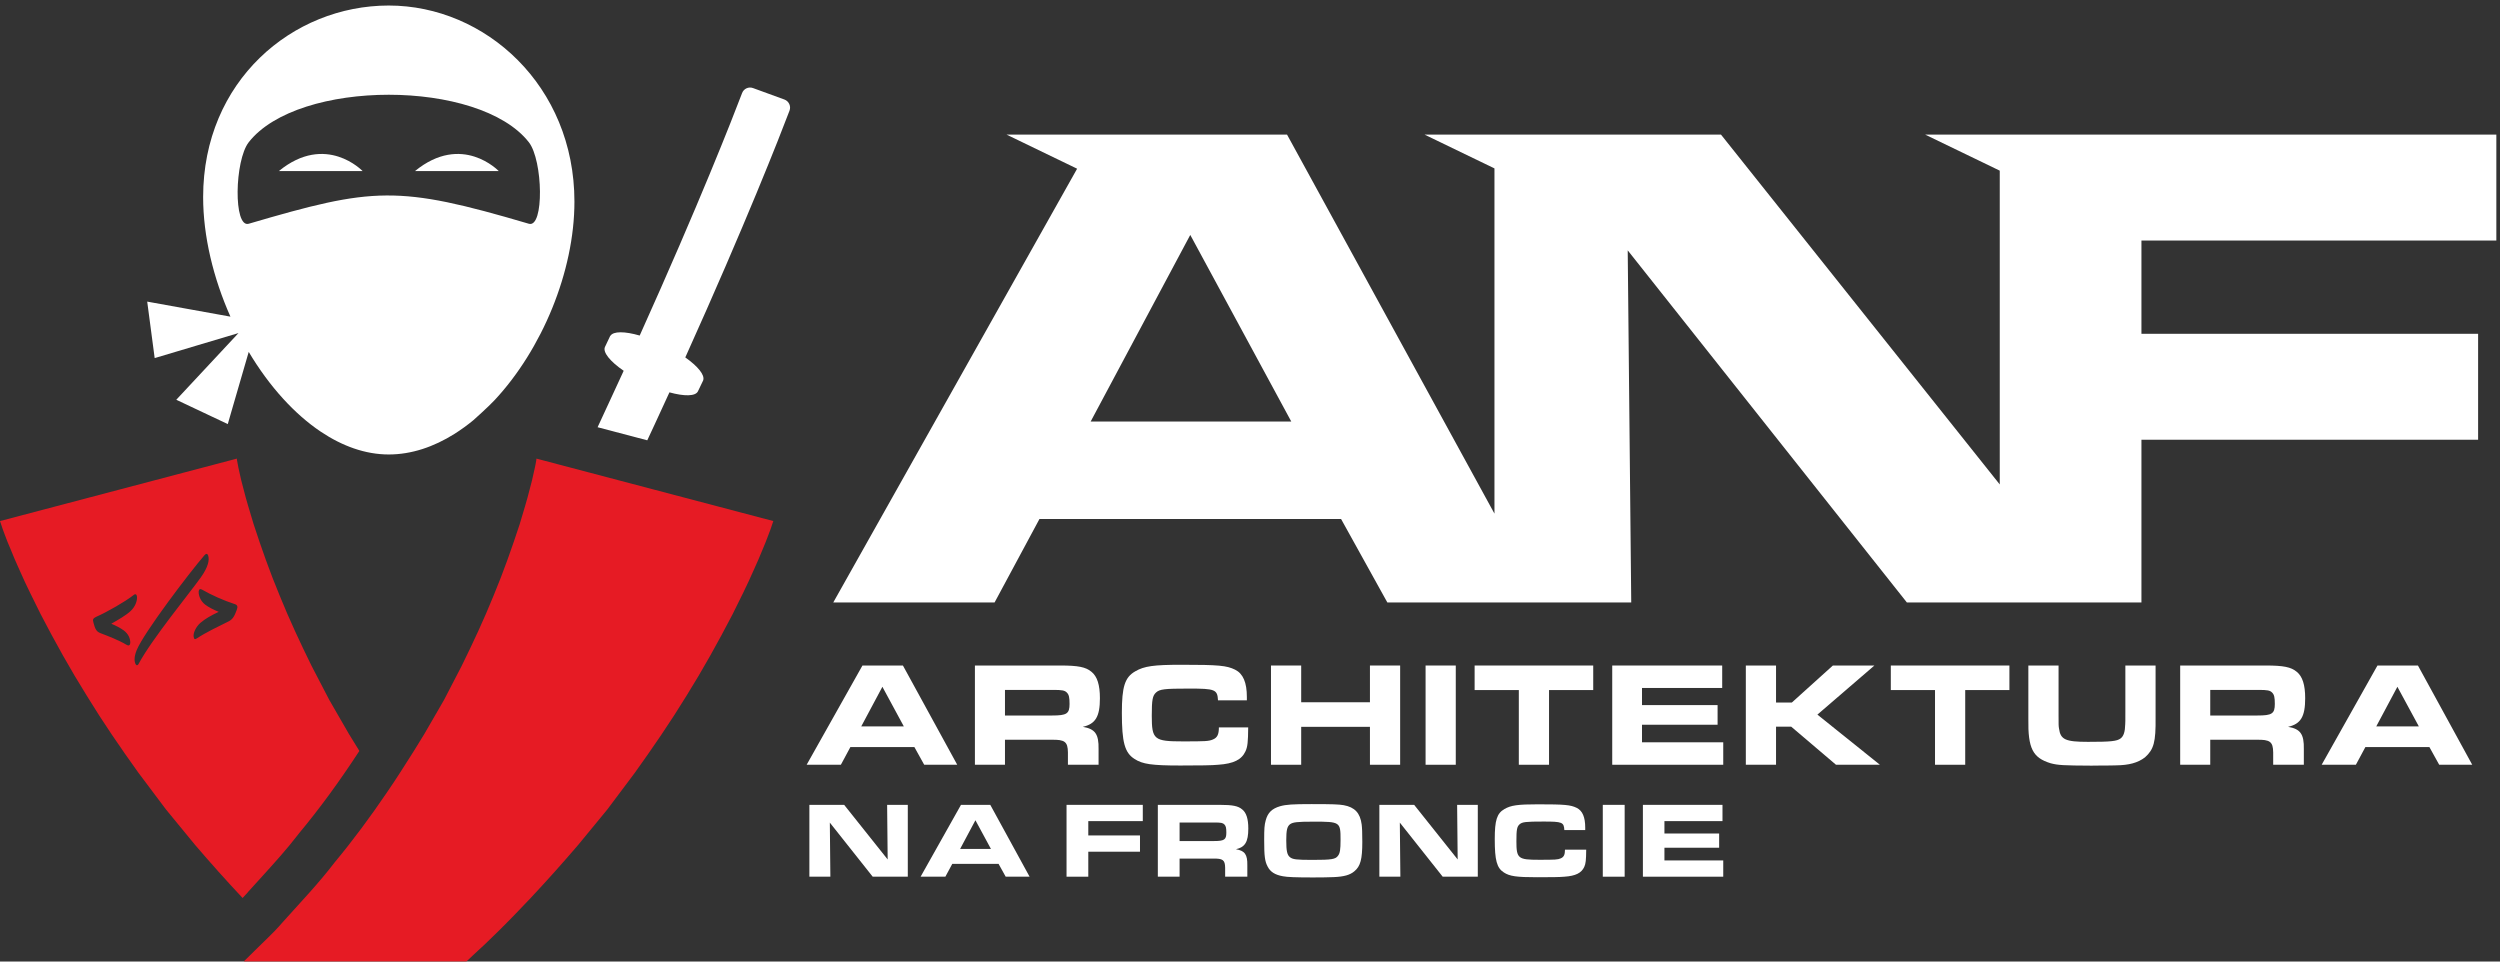 <?xml version="1.0" encoding="UTF-8"?>
<svg width="208px" height="80px" viewBox="0 0 208 80" version="1.1" xmlns="http://www.w3.org/2000/svg" xmlns:xlink="http://www.w3.org/1999/xlink">
    <rect x="0" y="0" width="208" height="80" fill="#333333" stroke="none"/>
    <title>Logos/ANF_White</title>
    <g id="Logos/ANF_White" stroke="none" stroke-width="1" fill="none" fill-rule="evenodd">
        <path d="M177.676,11.201 L172.583,11.201 L166.472,11.201 L166.38,11.201 L160.177,11.201 L166.38,14.199 L166.38,40.306 L143.188,11.201 L130.932,11.201 L124.339,11.201 L118.526,11.201 L124.339,14.011 L124.339,42.734 L107.083,11.201 L96.155,11.201 L91.211,11.201 L83.748,11.201 L89.616,14.037 L69.327,50.125 L82.749,50.125 L86.483,43.18 L111.577,43.18 L115.427,50.125 L124.339,50.125 L128.383,50.125 L135.719,50.125 L135.426,20.83 L158.652,50.125 L166.38,50.125 L177.676,50.125 L178.168,50.125 L178.168,36.586 L206.179,36.586 L206.179,27.774 L178.168,27.774 L178.168,20.013 L207.696,20.013 L207.696,11.201 L177.676,11.201 Z M99.03,19.546 L107.433,35.069 L90.744,35.069 L99.03,19.546 Z" id="Fill-1" fill="#FFFFFF"></path>
        <path d="M75.197,60.434 L73.415,57.141 L71.657,60.434 L75.197,60.434 Z M71.756,55.371 L75.123,55.371 L79.642,63.628 L76.894,63.628 L76.076,62.154 L70.753,62.154 L69.961,63.628 L67.113,63.628 L71.756,55.371 Z" id="Fill-2" fill="#FFFFFF"></path>
        <path d="M87.539,59.53 C88.752,59.53 88.987,59.382 88.987,58.565 C88.987,58.032 88.938,57.809 88.776,57.636 C88.591,57.438 88.38,57.4 87.625,57.4 L83.614,57.4 L83.614,59.53 L87.539,59.53 Z M81.113,55.371 L88.232,55.371 C89.693,55.371 90.337,55.495 90.806,55.89 C91.289,56.274 91.513,56.98 91.513,58.094 C91.513,59.629 91.141,60.236 90.089,60.472 C91.116,60.645 91.426,61.078 91.401,62.329 L91.401,63.628 L88.851,63.628 L88.851,62.6 C88.838,61.709 88.591,61.524 87.464,61.548 L83.614,61.548 L83.614,63.628 L81.113,63.628 L81.113,55.371 Z" id="Fill-3" fill="#FFFFFF"></path>
        <path d="M103.85,60.521 C103.838,61.721 103.801,62.13 103.627,62.502 C103.305,63.208 102.637,63.541 101.349,63.628 C100.842,63.678 99.852,63.691 98.205,63.691 C95.828,63.691 95.06,63.578 94.392,63.145 C93.574,62.625 93.339,61.758 93.339,59.307 C93.339,57.129 93.587,56.348 94.454,55.854 C95.196,55.419 95.988,55.309 98.304,55.309 C101.387,55.309 102.055,55.371 102.76,55.717 C103.429,56.051 103.739,56.782 103.739,57.995 L103.739,58.268 L101.337,58.268 C101.288,57.364 101.101,57.29 98.923,57.29 C96.867,57.29 96.496,57.339 96.187,57.612 C95.89,57.884 95.828,58.218 95.828,59.555 C95.828,61.536 96.014,61.684 98.427,61.684 C100.297,61.684 100.569,61.672 100.916,61.524 C101.275,61.375 101.411,61.115 101.411,60.521 L103.85,60.521 Z" id="Fill-5" fill="#FFFFFF"></path>
        <polygon id="Fill-7" fill="#FFFFFF" points="105.746 55.371 108.259 55.371 108.259 58.428 113.979 58.428 113.979 55.371 116.492 55.371 116.492 63.628 113.979 63.628 113.979 60.472 108.259 60.472 108.259 63.628 105.746 63.628"></polygon>
        <polygon id="Fill-9" fill="#FFFFFF" points="118.608 63.628 121.12 63.628 121.12 55.371 118.608 55.371"></polygon>
        <polygon id="Fill-11" fill="#FFFFFF" points="126.366 57.413 122.688 57.413 122.688 55.371 132.556 55.371 132.556 57.413 128.879 57.413 128.879 63.628 126.366 63.628"></polygon>
        <polygon id="Fill-12" fill="#FFFFFF" points="143.287 55.371 143.287 57.239 136.614 57.239 136.614 58.664 142.903 58.664 142.903 60.298 136.614 60.298 136.614 61.759 143.374 61.759 143.374 63.628 134.138 63.628 134.138 55.371"></polygon>
        <polygon id="Fill-13" fill="#FFFFFF" points="145.253 55.371 147.766 55.371 147.766 58.453 149.078 58.453 152.495 55.371 155.95 55.371 151.208 59.456 156.408 63.628 152.755 63.628 149.029 60.459 147.766 60.459 147.766 63.628 145.253 63.628"></polygon>
        <polygon id="Fill-14" fill="#FFFFFF" points="160.993 57.413 157.316 57.413 157.316 55.371 167.183 55.371 167.183 57.413 163.506 57.413 163.506 63.628 160.993 63.628"></polygon>
        <path d="M171.272,55.371 L171.272,58.961 L171.272,59.456 C171.272,60.36 171.272,60.385 171.309,60.608 C171.433,61.536 171.841,61.722 173.723,61.722 C175.605,61.722 176.125,61.672 176.435,61.437 C176.682,61.251 176.806,60.892 176.818,60.261 C176.83,60.075 176.83,60.075 176.83,59.159 L176.83,55.371 L179.344,55.371 L179.344,59.703 C179.369,61.747 179.195,62.353 178.465,63.009 C177.871,63.468 177.128,63.665 176.051,63.678 C175.667,63.691 175.444,63.691 174.949,63.691 L174.008,63.702 C171.68,63.691 171.223,63.665 170.616,63.504 C169.118,63.046 168.722,62.266 168.759,59.815 L168.759,55.371 L171.272,55.371 Z" id="Fill-15" fill="#FFFFFF"></path>
        <path d="M187.817,59.53 C189.03,59.53 189.265,59.382 189.265,58.565 C189.265,58.032 189.216,57.809 189.054,57.636 C188.869,57.438 188.658,57.4 187.903,57.4 L183.892,57.4 L183.892,59.53 L187.817,59.53 Z M181.391,55.371 L188.51,55.371 C189.971,55.371 190.615,55.495 191.084,55.89 C191.568,56.274 191.791,56.98 191.791,58.094 C191.791,59.629 191.42,60.236 190.367,60.472 C191.394,60.645 191.704,61.078 191.679,62.329 L191.679,63.628 L189.129,63.628 L189.129,62.6 C189.117,61.709 188.869,61.524 187.742,61.548 L183.892,61.548 L183.892,63.628 L181.391,63.628 L181.391,55.371 Z" id="Fill-16" fill="#FFFFFF"></path>
        <path d="M201.246,60.434 L199.463,57.141 L197.706,60.434 L201.246,60.434 Z M197.805,55.371 L201.172,55.371 L205.69,63.628 L202.942,63.628 L202.125,62.154 L196.801,62.154 L196.009,63.628 L193.162,63.628 L197.805,55.371 Z" id="Fill-17" fill="#FFFFFF"></path>
        <polygon id="Fill-18" fill="#FFFFFF" points="67.34 66.964 70.234 66.964 73.854 71.507 73.809 66.964 75.529 66.964 75.529 72.941 72.609 72.941 69.042 68.442 69.087 72.941 67.34 72.941"></polygon>
        <path d="M82.445,70.629 L81.155,68.245 L79.883,70.629 L82.445,70.629 Z M79.954,66.964 L82.392,66.964 L85.662,72.941 L83.673,72.941 L83.081,71.874 L79.229,71.874 L78.655,72.941 L76.594,72.941 L79.954,66.964 Z" id="Fill-19" fill="#FFFFFF"></path>
        <polygon id="Fill-20" fill="#FFFFFF" points="88.736 66.964 95.08 66.964 95.08 68.317 90.546 68.317 90.546 69.509 94.847 69.509 94.847 70.862 90.546 70.862 90.546 72.941 88.736 72.941"></polygon>
        <path d="M100.982,69.975 C101.86,69.975 102.031,69.867 102.031,69.276 C102.031,68.89 101.995,68.729 101.878,68.604 C101.744,68.461 101.591,68.433 101.045,68.433 L98.142,68.433 L98.142,69.975 L100.982,69.975 Z M96.332,66.964 L101.484,66.964 C102.542,66.964 103.007,67.053 103.348,67.341 C103.697,67.618 103.859,68.129 103.859,68.936 C103.859,70.046 103.59,70.485 102.829,70.656 C103.572,70.782 103.796,71.095 103.778,72 L103.778,72.941 L101.932,72.941 L101.932,72.197 C101.923,71.552 101.744,71.418 100.928,71.435 L98.142,71.435 L98.142,72.941 L96.332,72.941 L96.332,66.964 Z" id="Fill-21" fill="#FFFFFF"></path>
        <path d="M107.331,68.577 C107.09,68.765 107.017,69.061 107.017,69.921 C107.017,70.799 107.09,71.122 107.314,71.31 C107.555,71.507 107.851,71.543 109.222,71.543 C110.79,71.543 111.113,71.49 111.319,71.203 C111.489,70.987 111.534,70.683 111.534,69.885 C111.534,68.38 111.507,68.362 109.267,68.362 C107.932,68.362 107.565,68.406 107.331,68.577 M111.794,66.991 C112.717,67.161 113.165,67.636 113.291,68.594 C113.326,68.837 113.344,69.321 113.344,70.046 C113.344,71.49 113.192,72.072 112.681,72.493 C112.322,72.798 111.821,72.941 110.951,72.976 C110.629,72.994 109.831,73.004 109.249,73.004 C107.824,73.004 107.098,72.976 106.74,72.905 C106.077,72.788 105.691,72.538 105.467,72.098 C105.234,71.659 105.18,71.221 105.18,69.912 C105.18,68.909 105.199,68.657 105.307,68.254 C105.476,67.618 105.826,67.278 106.498,67.08 C106.999,66.937 107.546,66.901 109.124,66.901 C110.844,66.901 111.372,66.919 111.794,66.991" id="Fill-22" fill="#FFFFFF"></path>
        <polygon id="Fill-23" fill="#FFFFFF" points="114.763 66.964 117.658 66.964 121.278 71.507 121.233 66.964 122.953 66.964 122.953 72.941 120.032 72.941 116.466 68.442 116.511 72.941 114.763 72.941"></polygon>
        <path d="M131.972,70.692 C131.963,71.561 131.936,71.857 131.81,72.126 C131.577,72.636 131.093,72.878 130.161,72.941 C129.794,72.977 129.078,72.986 127.885,72.986 C126.165,72.986 125.609,72.905 125.125,72.591 C124.534,72.215 124.364,71.587 124.364,69.813 C124.364,68.236 124.543,67.672 125.17,67.313 C125.708,67 126.281,66.919 127.958,66.919 C130.188,66.919 130.672,66.964 131.183,67.215 C131.667,67.457 131.891,67.985 131.891,68.864 L131.891,69.061 L130.153,69.061 C130.117,68.406 129.982,68.353 128.405,68.353 C126.918,68.353 126.649,68.389 126.425,68.586 C126.21,68.784 126.165,69.025 126.165,69.993 C126.165,71.427 126.3,71.534 128.047,71.534 C129.399,71.534 129.597,71.525 129.848,71.418 C130.107,71.31 130.206,71.122 130.206,70.692 L131.972,70.692 Z" id="Fill-24" fill="#FFFFFF"></path>
        <polygon id="Fill-25" fill="#FFFFFF" points="133.352 72.941 135.171 72.941 135.171 66.964 133.352 66.964"></polygon>
        <polygon id="Fill-26" fill="#FFFFFF" points="143.311 66.964 143.311 68.317 138.481 68.317 138.481 69.348 143.033 69.348 143.033 70.531 138.481 70.531 138.481 71.588 143.374 71.588 143.374 72.941 136.689 72.941 136.689 66.964"></polygon>
        <path d="M65.687,9.209 C64.869,11.361 62.06,18.557 57.016,29.738 C58.06,30.474 58.657,31.2 58.506,31.637 L58.51,31.637 L58.069,32.556 C57.867,32.98 56.929,32.984 55.697,32.644 C55.301,33.512 54.892,34.4 54.469,35.311 C54.267,35.743 54.06,36.184 53.853,36.634 L49.72,35.545 C50.037,34.86 50.349,34.193 50.648,33.54 C51.076,32.621 51.49,31.729 51.89,30.85 C50.768,30.078 50.124,29.301 50.336,28.86 L50.772,27.94 L50.782,27.945 C51.025,27.545 51.982,27.559 53.223,27.917 C58.188,16.897 60.942,9.849 61.742,7.743 C61.88,7.375 62.29,7.191 62.657,7.329 L65.264,8.28 C65.637,8.418 65.83,8.837 65.687,9.209" id="Fill-27" fill="#FFFFFF"></path>
        <path d="M23.197,14.235 L30.171,14.235 C30.171,14.235 27.12,11.026 23.197,14.235" id="Fill-28" fill="#FFFFFF"></path>
        <path d="M34.523,14.235 L41.497,14.235 C41.497,14.235 38.445,11.026 34.523,14.235" id="Fill-29" fill="#FFFFFF"></path>
        <path d="M19.696,50.749 C19.503,51.287 19.351,51.531 19.016,51.701 C18.202,52.106 17.154,52.602 16.386,53.108 C16.202,53.232 16.147,53.182 16.11,52.961 C16.065,52.671 16.294,52.161 16.666,51.83 C17.066,51.481 17.596,51.186 18.197,50.906 C17.747,50.722 17.324,50.501 17.081,50.313 C16.671,50.005 16.519,49.532 16.529,49.237 C16.543,49.007 16.662,48.961 16.828,49.067 C17.581,49.503 18.649,49.977 19.494,50.248 C19.761,50.326 19.807,50.46 19.696,50.749 M11.522,55.255 C11.467,55.361 11.356,55.398 11.278,55.251 C11.154,54.998 11.159,54.602 11.384,54.064 C12.009,52.584 15.701,47.72 17.016,46.189 C17.154,46.037 17.269,46.051 17.324,46.235 C17.434,46.593 17.324,47.172 16.717,48.028 C15.835,49.278 12.598,53.214 11.522,55.255 M10.303,52.455 C10.694,52.75 10.855,53.154 10.837,53.503 C10.818,53.697 10.703,53.756 10.533,53.651 C9.908,53.274 9.007,52.924 8.34,52.671 C8.014,52.547 7.908,52.313 7.774,51.802 C7.696,51.531 7.738,51.444 8.023,51.31 C8.873,50.938 10.446,50.041 11.108,49.513 C11.269,49.375 11.379,49.453 11.397,49.641 C11.43,49.968 11.264,50.474 10.864,50.841 C10.496,51.186 9.853,51.559 9.26,51.894 C9.66,52.064 10.004,52.239 10.303,52.455 M29.025,61.058 L27.407,58.253 L25.917,55.389 C24.97,53.462 24.064,51.522 23.269,49.554 C22.45,47.591 21.752,45.605 21.108,43.633 C20.818,42.648 20.496,41.655 20.262,40.694 L20.073,39.973 L19.917,39.278 C19.866,39.053 19.807,38.805 19.78,38.616 C19.747,38.437 19.692,38.179 19.71,38.156 L-0,43.352 C0.18,43.926 0.294,44.207 0.432,44.579 C0.566,44.952 0.699,45.26 0.837,45.587 L1.237,46.556 L1.65,47.485 C2.197,48.74 2.795,49.903 3.38,51.094 C4.589,53.425 5.853,55.697 7.223,57.886 C8.565,60.088 10.018,62.202 11.508,64.281 L13.807,67.343 L16.225,70.29 C17.517,71.798 18.832,73.274 20.184,74.713 C20.336,74.556 20.478,74.405 20.607,74.253 L20.634,74.216 L20.666,74.179 C21.007,73.802 21.352,73.425 21.692,73.048 C22.809,71.816 23.866,70.653 24.8,69.435 L24.85,69.37 L24.901,69.306 C26.565,67.306 28.197,65.085 29.899,62.478 C29.605,62.005 29.315,61.531 29.025,61.058" id="Fill-30" fill="#E61B24"></path>
        <path d="M64.34,43.352 C64.161,43.927 64.041,44.207 63.903,44.579 C63.77,44.951 63.637,45.26 63.503,45.586 L63.099,46.556 L62.685,47.485 C62.138,48.74 61.545,49.904 60.956,51.094 C59.747,53.425 58.483,55.697 57.117,57.885 C55.77,60.087 54.317,62.202 52.828,64.281 L50.533,67.343 L48.11,70.29 C46.818,71.798 45.503,73.274 44.152,74.713 C43.715,75.181 43.274,75.641 42.828,76.097 C42.386,76.556 41.936,77.007 41.48,77.458 C40.772,78.161 40.051,78.851 39.315,79.517 C39.149,79.683 38.979,79.835 38.809,79.986 L20.289,79.986 L21.195,79.094 C21.297,78.993 21.393,78.897 21.494,78.8 C21.949,78.354 22.409,77.917 22.855,77.458 C23.081,77.223 23.306,76.979 23.517,76.731 C24.989,75.085 26.506,73.504 27.839,71.756 C29.384,69.899 30.818,67.954 32.17,65.963 C32.561,65.398 32.938,64.823 33.31,64.248 C33.692,63.66 34.069,63.071 34.437,62.478 C34.731,62.005 35.02,61.531 35.31,61.058 L36.933,58.253 L38.418,55.389 C39.366,53.462 40.271,51.522 41.067,49.554 C41.885,47.591 42.584,45.605 43.232,43.632 C43.522,42.648 43.839,41.655 44.074,40.694 L44.262,39.973 L44.418,39.278 C44.469,39.053 44.529,38.805 44.561,38.616 C44.593,38.437 44.644,38.179 44.63,38.156 L64.34,43.352 Z" id="Fill-31" fill="#E61B24"></path>
        <path d="M44,18.616 C33.071,15.393 31.08,15.568 20.694,18.616 C19.407,18.993 19.517,13.342 20.694,11.835 C24.814,6.566 39.88,6.566 44,11.835 C45.177,13.342 45.287,18.993 44,18.616 M32.345,0.46 C24.322,0.46 16.901,6.749 16.901,16.396 C16.901,19.651 17.747,23.14 19.172,26.345 L12.248,25.094 L12.869,29.793 L19.83,27.715 C19.83,27.72 19.834,27.72 19.834,27.72 L14.667,33.26 L17.664,34.676 L18.952,35.283 L19.227,34.327 L20.694,29.278 C21.545,30.708 22.515,32.032 23.568,33.186 C24.538,34.249 25.582,35.173 26.676,35.908 C28.464,37.108 30.386,37.812 32.345,37.812 C34.234,37.812 36.092,37.182 37.825,36.092 C38.358,35.752 38.883,35.375 39.388,34.957 C39.388,34.957 40.634,33.849 41.154,33.288 C45.076,29.085 47.793,22.611 47.793,16.777 C47.793,7.131 40.372,0.46 32.345,0.46" id="Fill-33" fill="#FFFFFF"></path>
    </g>
</svg>